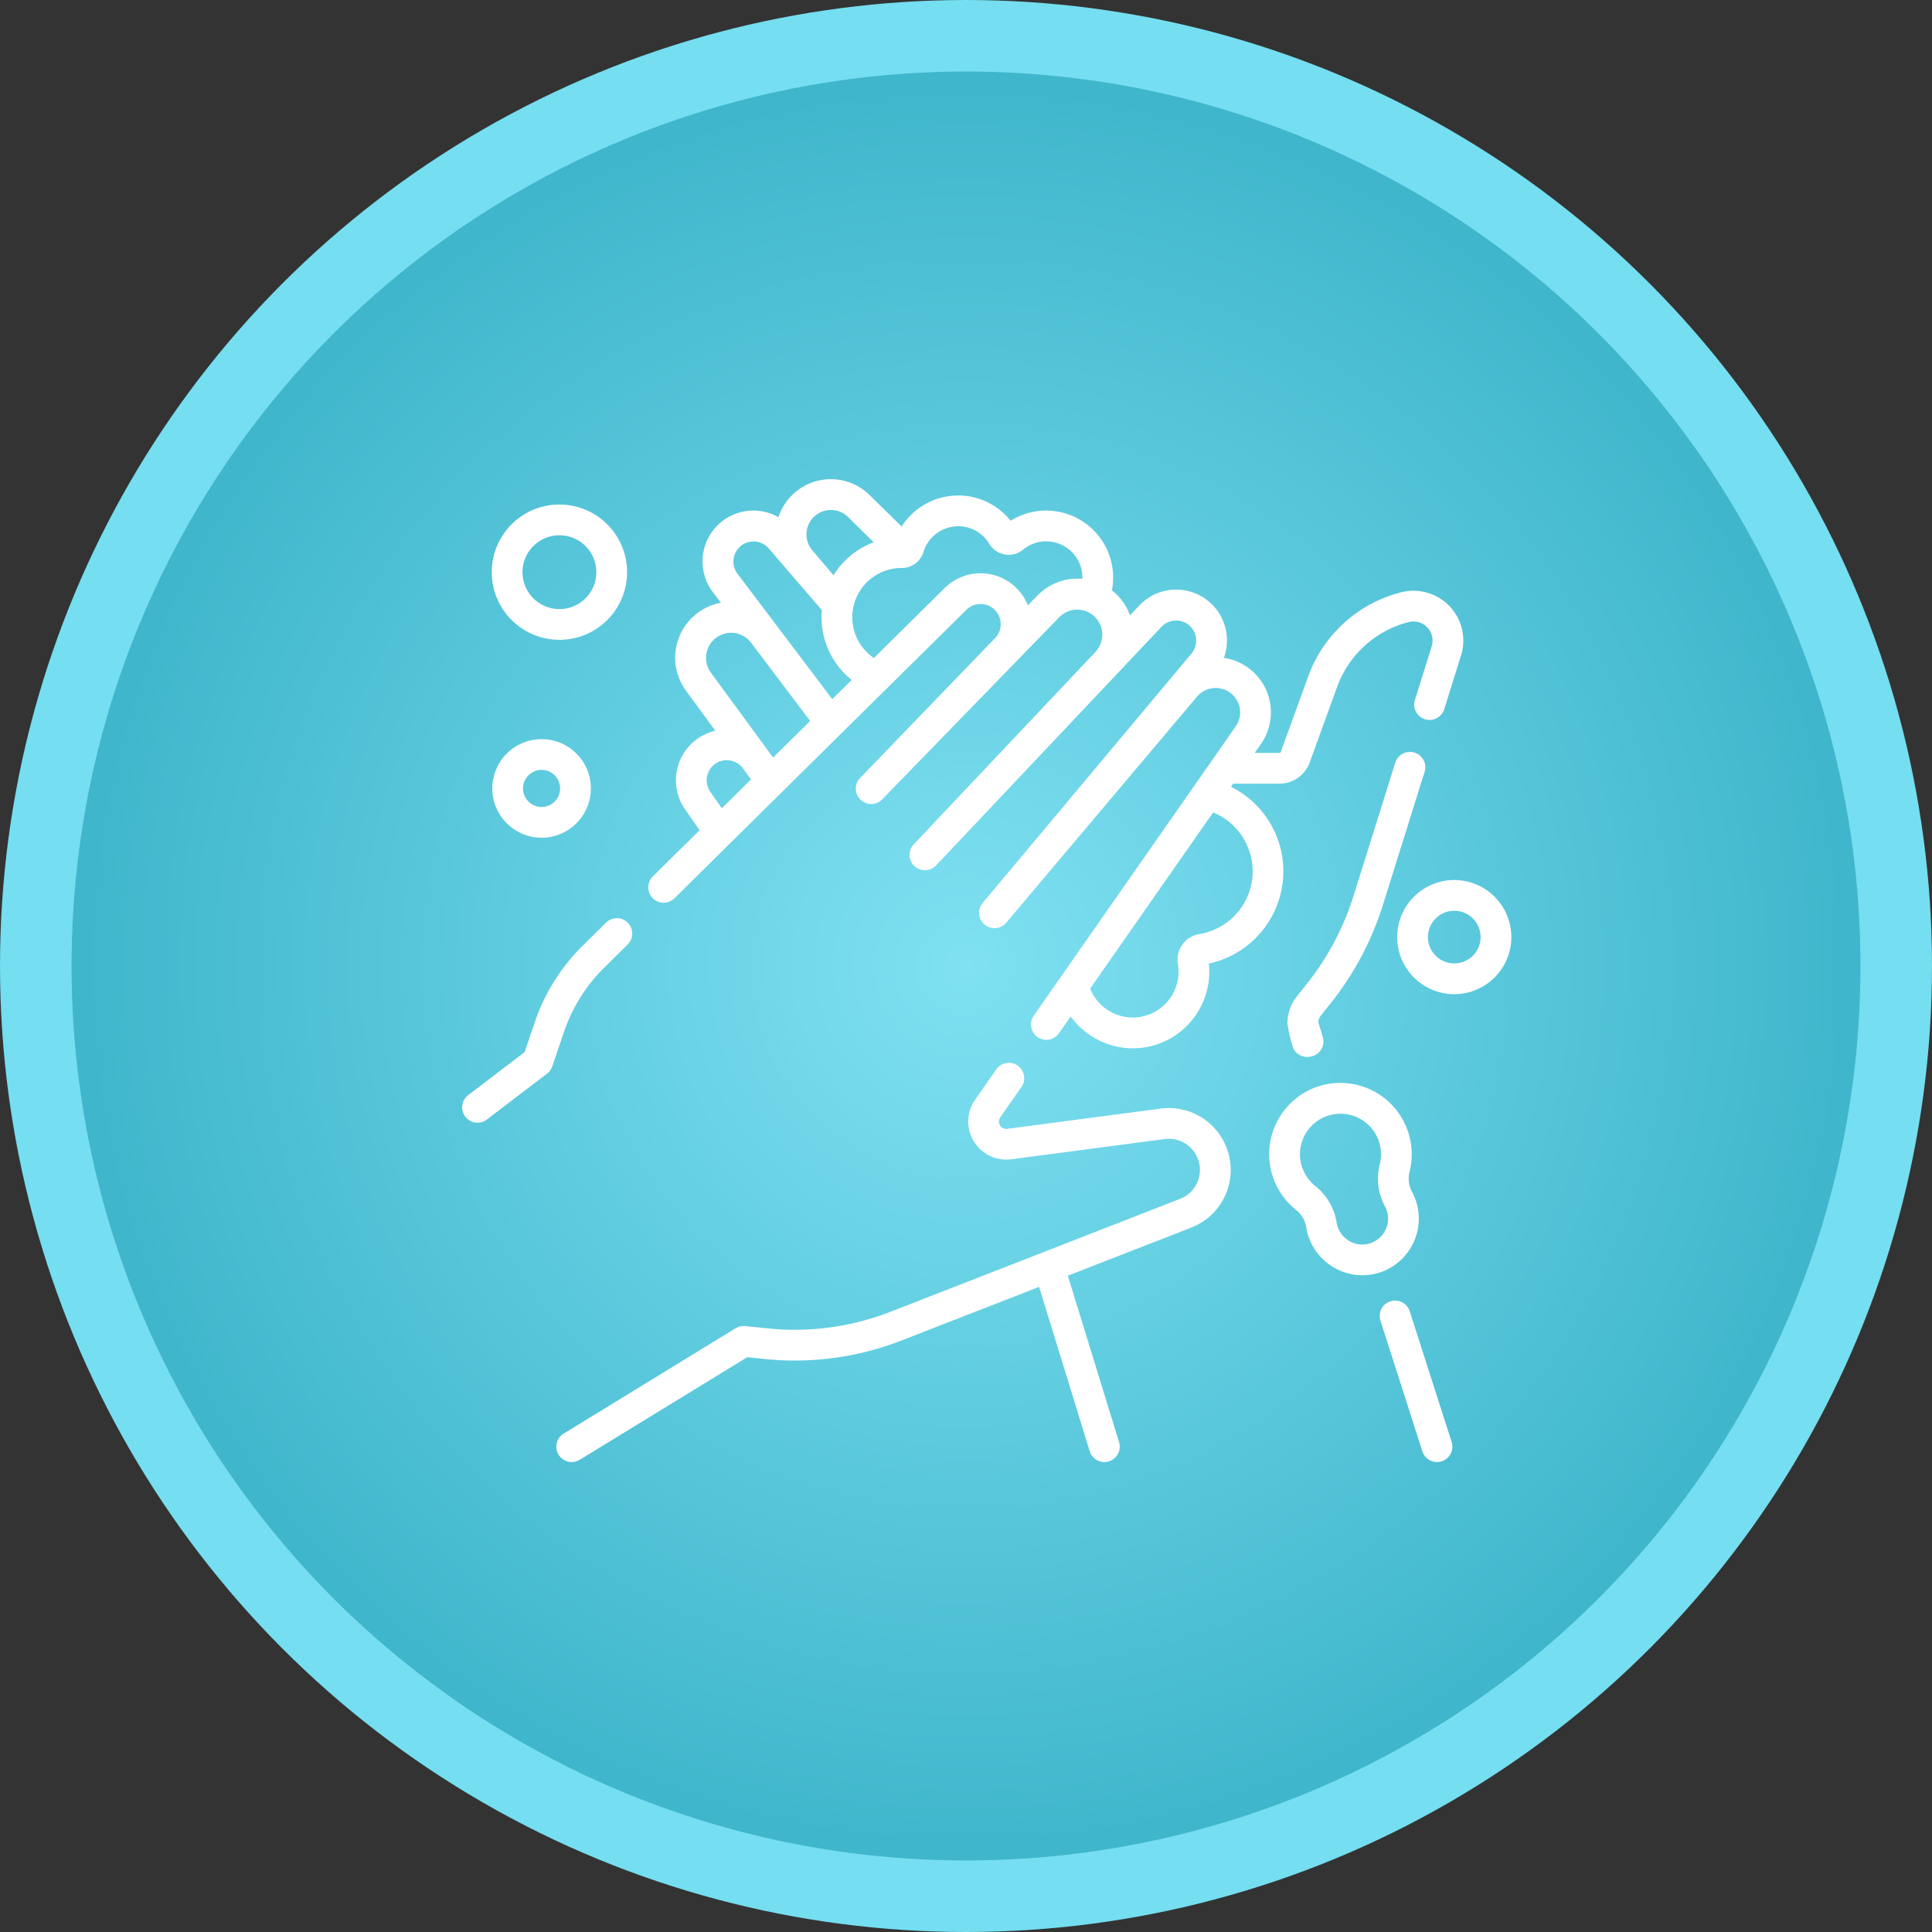 <svg xmlns="http://www.w3.org/2000/svg" xmlns:xlink="http://www.w3.org/1999/xlink" width="189" height="189" viewBox="0 0 189 189">
  <rect x="0" y="0" width="189" height="189" fill="#333333" stroke="none"/>
  <defs>
    <radialGradient id="radial-gradient" cx="0.5" cy="0.5" r="0.5" gradientUnits="objectBoundingBox">
      <stop offset="0" stop-color="#7fe1f2"/>
      <stop offset="1" stop-color="#3eb5cb"/>
    </radialGradient>
  </defs>
  <g id="Group_7059" data-name="Group 7059" transform="translate(-2506.658 -4132.658)">
    <circle id="Ellipse_98" data-name="Ellipse 98" cx="94.5" cy="94.5" r="94.5" transform="translate(2506.658 4132.658)" fill="#75def0"/>
    <circle id="Ellipse_97" data-name="Ellipse 97" cx="87.5" cy="87.5" r="87.5" transform="translate(2513.658 4139.658)" fill="url(#radial-gradient)"/>
    <g id="washing-hands_1_" data-name="washing-hands (1)" transform="translate(2551.87 4179.537)">
      <path id="Path_13137" data-name="Path 13137" d="M109.691,306.776a6.073,6.073,0,0,0-4.612-1.308l-15.015,1.98a.72.72,0,0,1-.684-1.126l2.071-2.966a1.5,1.5,0,1,0-2.465-1.721L86.915,304.6a3.727,3.727,0,0,0,3.543,5.828l15.015-1.98a3.042,3.042,0,0,1,1.5,5.85L78.617,325.354A25.79,25.79,0,0,1,66.7,326.977l-2.276-.231a1.509,1.509,0,0,0-.937.214l-16.817,10.3a1.5,1.5,0,1,0,1.57,2.564l16.385-10.032,1.772.18a28.818,28.818,0,0,0,13.314-1.813l13.467-5.25,4.948,16.075A1.5,1.5,0,0,0,101,338.1l-5.013-16.285,12.083-4.71a6.049,6.049,0,0,0,1.624-10.325Z" transform="translate(-36.738 -243.899)" fill="#fff"/>
      <path id="Path_13138" data-name="Path 13138" d="M13.914,235.238l2.276-2.249a1.5,1.5,0,1,0-2.114-2.139L11.8,233.1a19.1,19.1,0,0,0-4.677,7.438l-1.014,2.977L.592,247.722a1.5,1.5,0,1,0,1.823,2.391L8.3,245.624a1.5,1.5,0,0,0,.512-.711l1.161-3.41A16.085,16.085,0,0,1,13.914,235.238Z" transform="translate(0 -187.472)" fill="#fff"/>
      <path id="Path_13139" data-name="Path 13139" d="M450.695,418.066a1.5,1.5,0,0,0-2.864.918l4.1,12.784a1.5,1.5,0,0,0,2.864-.918Z" transform="translate(-357.999 -336.668)" fill="#fff"/>
      <path id="Path_13140" data-name="Path 13140" d="M406.938,173.853a29.636,29.636,0,0,0,5.121-9.643l4.073-13a1.5,1.5,0,0,0-2.869-.9l-4.073,13a26.63,26.63,0,0,1-4.6,8.669l-.959,1.2a4.237,4.237,0,0,0-.917,2.718h0a18.477,18.477,0,0,0,.5,2.162,1.5,1.5,0,0,0,1.86.982l.071-.02a1.5,1.5,0,0,0,1.026-1.882l-.443-1.46a1.21,1.21,0,0,1,.251-.626Z" transform="translate(-321.981 -122.58)" fill="#fff"/>
      <path id="Path_13141" data-name="Path 13141" d="M14.708,147.862a4.821,4.821,0,1,0,4.821-4.821A4.827,4.827,0,0,0,14.708,147.862Zm6.635,0a1.814,1.814,0,1,1-1.814-1.814A1.816,1.816,0,0,1,21.343,147.862Z" transform="translate(-11.76 -117.612)" fill="#fff"/>
      <path id="Path_13142" data-name="Path 13142" d="M461.873,211.785a5.583,5.583,0,1,0,5.583,5.583A5.589,5.589,0,0,0,461.873,211.785Zm0,8.159a2.576,2.576,0,1,1,2.576-2.576A2.579,2.579,0,0,1,461.873,219.944Z" transform="translate(-364.82 -172.575)" fill="#fff"/>
      <path id="Path_13143" data-name="Path 13143" d="M21.062,41.785a6.619,6.619,0,1,0-6.619-6.619A6.626,6.626,0,0,0,21.062,41.785Zm0-10.23a3.612,3.612,0,1,1-3.612,3.612A3.616,3.616,0,0,1,21.062,31.555Z" transform="translate(-11.548 -26.071)" fill="#fff"/>
      <path id="Path_13144" data-name="Path 13144" d="M147.824,46.283l.216-.31h4.53a3.146,3.146,0,0,0,2.948-2.066l2.687-7.4a10.082,10.082,0,0,1,7.011-6.34,1.868,1.868,0,0,1,2.241,2.37l-1.645,5.251a1.5,1.5,0,0,0,2.869.9l1.645-5.251a4.875,4.875,0,0,0-5.849-6.184,13.088,13.088,0,0,0-9.1,8.228l-2.687,7.4a.13.13,0,0,1-.122.086H150.14l.611-.876a5.39,5.39,0,0,0-3.623-8.423,4.972,4.972,0,0,0-8.286-5.117l-.9.955a5.425,5.425,0,0,0-1.527-2.232c-.079-.07-.161-.136-.243-.2a6.556,6.556,0,0,0-9.908-6.819,6.558,6.558,0,0,0-10.663.566l-3.137-3.082a5.39,5.39,0,0,0-8.909,2.171,4.972,4.972,0,0,0-6.424,7.32l.791,1.048a5.466,5.466,0,0,0-3.418,8.6l2.873,3.92a4.979,4.979,0,0,0-2.961,7.693l1.422,2.039-4.575,4.52a1.5,1.5,0,0,0,2.113,2.139l28.561-28.221a1.976,1.976,0,0,1,2.7-.069,1.972,1.972,0,0,1,.11,2.836l-13.2,13.675a1.5,1.5,0,0,0,2.156,2.1l17.345-17.843a2.452,2.452,0,0,1,3.54,3.392l-17.8,18.85a1.5,1.5,0,1,0,2.186,2.065l22.058-23.354a1.967,1.967,0,0,1,2.943,2.606L123.537,57.637a1.5,1.5,0,0,0,2.3,1.939L144.5,37.46a2.4,2.4,0,0,1,2.987-.547,2.39,2.39,0,0,1,.8,3.457l-19.758,28.3a1.5,1.5,0,1,0,2.465,1.721l1.147-1.643a7.533,7.533,0,0,0,5.579,3.1q.246.015.489.015a7.423,7.423,0,0,0,5.124-2.031,7.5,7.5,0,0,0,2.324-6.259,9.232,9.232,0,0,0,2.169-17.289ZM106.814,20.1a2.39,2.39,0,0,1,3.542-.213l2.515,2.471a7.872,7.872,0,0,0-3.935,3.233l-2.079-2.455A2.394,2.394,0,0,1,106.814,20.1ZM98.008,48.383l-1.126-1.615a1.97,1.97,0,0,1,.384-2.659,1.965,1.965,0,0,1,2.812.371l.789,1.077Zm5.021-4.962L96.93,35.1a2.452,2.452,0,0,1,3.934-2.927l5.791,7.668Zm5.783-5.714-5.28-6.992-.269-.356-3.733-4.943a1.967,1.967,0,0,1,3.059-2.468L107.8,29c-.02.229-.032.461-.032.7a7.811,7.811,0,0,0,2.954,6.126Zm20.08-10.142-.939.966a4.983,4.983,0,0,0-8.13-1.7l-6.936,6.854a4.821,4.821,0,0,1,2.7-8.809h.016a2.2,2.2,0,0,0,2.133-1.562,3.571,3.571,0,0,1,3.4-2.521,3.525,3.525,0,0,1,3.04,1.718,2.219,2.219,0,0,0,3.315.563,3.548,3.548,0,0,1,5.79,2.5c.008.122.009.244,0,.364A5.451,5.451,0,0,0,128.893,27.566Zm15.836,33.122a2.539,2.539,0,0,0-1.667,1.036,2.5,2.5,0,0,0-.434,1.883,4.539,4.539,0,0,1,.064.759,4.49,4.49,0,0,1-4.783,4.48,4.526,4.526,0,0,1-3.868-2.818l12.034-17.238a6.223,6.223,0,0,1-1.346,11.9Z" transform="translate(-72.611 -16.191)" fill="#fff"/>
      <path id="Path_13145" data-name="Path 13145" d="M408.461,324.082a5.535,5.535,0,0,0-.661-2.621,2.742,2.742,0,0,1-.241-1.977,6.976,6.976,0,0,0-6.32-8.663,6.911,6.911,0,0,0-5.215,1.877,6.97,6.97,0,0,0,.426,10.528,2.708,2.708,0,0,1,1,1.695c.022.144.052.291.087.439a5.59,5.59,0,0,0,4.995,4.246q.2.014.4.014a5.483,5.483,0,0,0,3.771-1.489,5.556,5.556,0,0,0,1.761-4.05Zm-3.812,1.852a2.518,2.518,0,0,1-1.91.674,2.556,2.556,0,0,1-2.278-1.947c-.016-.067-.029-.134-.04-.2a5.708,5.708,0,0,0-2.092-3.58,3.964,3.964,0,0,1,2.471-7.062q.128,0,.256.008a3.968,3.968,0,0,1,3.59,4.927h0a5.741,5.741,0,0,0,.511,4.139,2.528,2.528,0,0,1-.505,3.044Z" transform="translate(-314.879 -251.747)" fill="#fff"/>
    </g>
  </g>
</svg>
